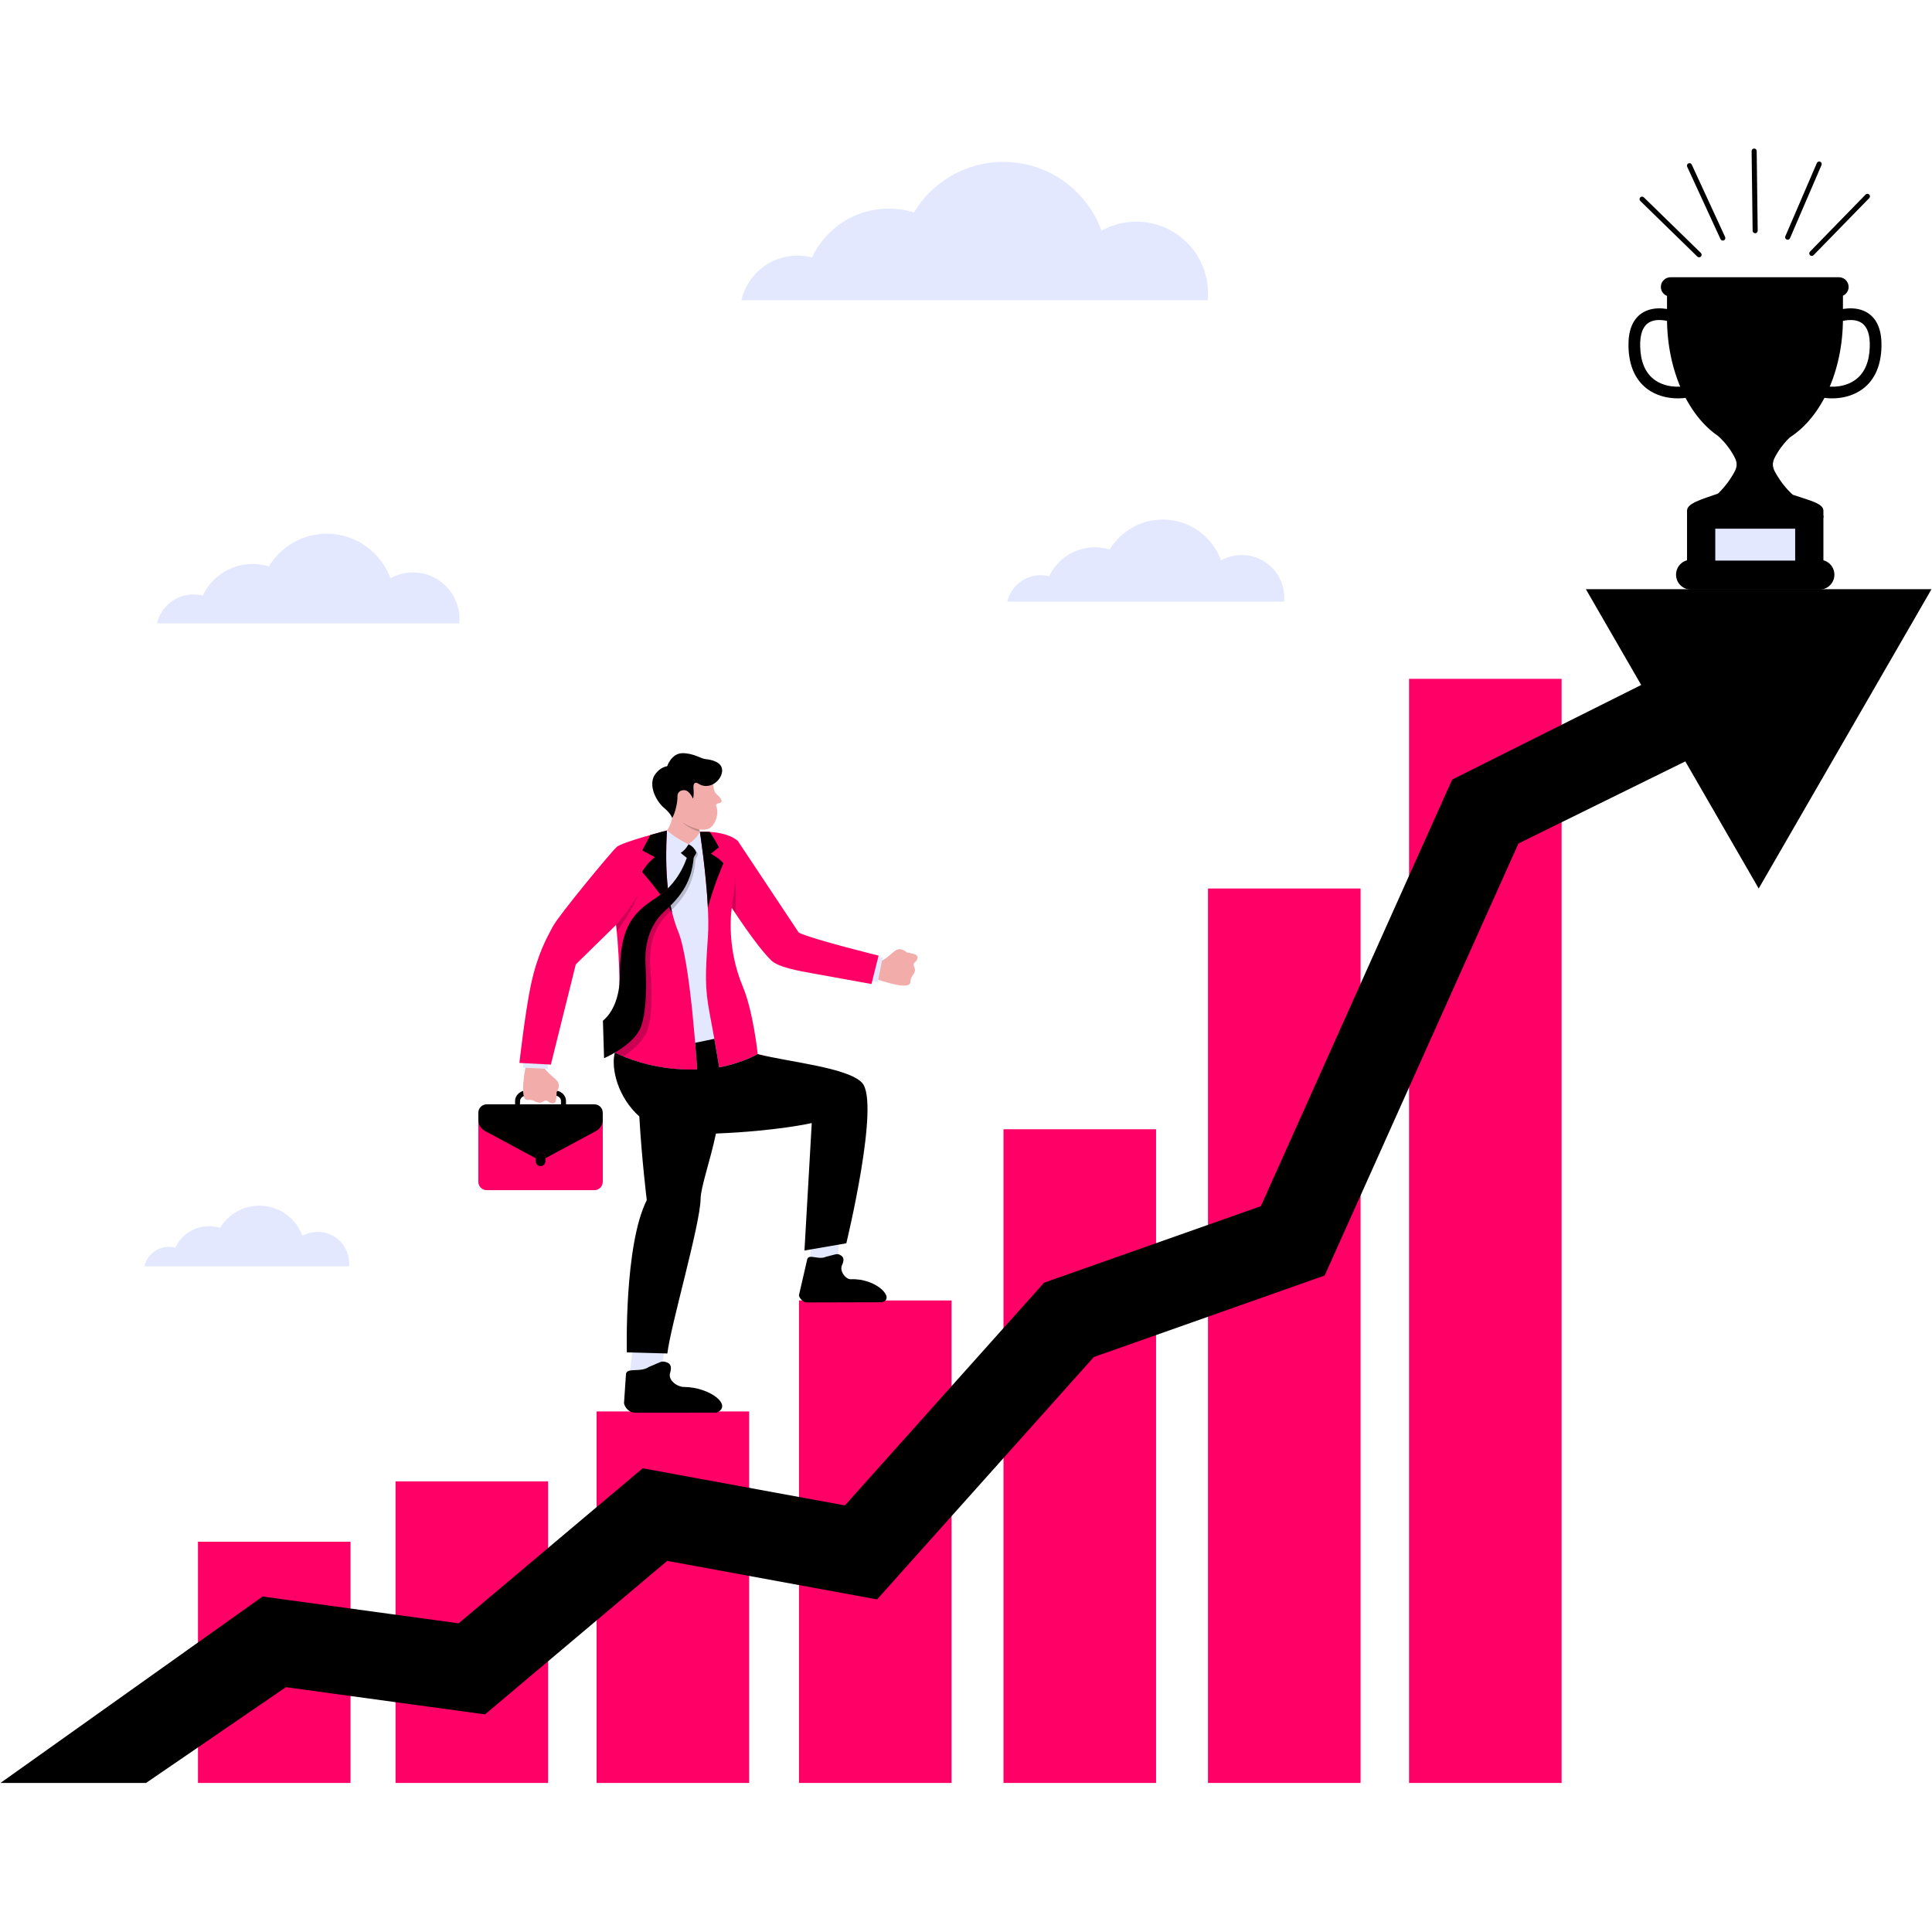 <?xml version="1.0" encoding="UTF-8"?>
<svg xmlns="http://www.w3.org/2000/svg" xmlns:xlink="http://www.w3.org/1999/xlink" width="500" zoomAndPan="magnify" viewBox="0 0 375 375" height="500" preserveAspectRatio="xMidYMid meet" version="1.0">
  <defs>
    <filter x="0%" y="0%" width="100%" height="100%" id="09c0893747">
      <feColorMatrix values="0 0 0 0 1 0 0 0 0 1 0 0 0 0 1 0 0 0 1 0" color-interpolation-filters="sRGB"></feColorMatrix>
    </filter>
    <clipPath id="0d37429d25">
      <path d="M 115 273 L 146 273 L 146 346.078 L 115 346.078 Z M 115 273 " clip-rule="nonzero"></path>
    </clipPath>
    <clipPath id="e5a4901f35">
      <path d="M 76 287 L 107 287 L 107 346.078 L 76 346.078 Z M 76 287 " clip-rule="nonzero"></path>
    </clipPath>
    <clipPath id="f40fd198e6">
      <path d="M 38 299 L 69 299 L 69 346.078 L 38 346.078 Z M 38 299 " clip-rule="nonzero"></path>
    </clipPath>
    <clipPath id="7012c9fa83">
      <path d="M 155 252 L 185 252 L 185 346.078 L 155 346.078 Z M 155 252 " clip-rule="nonzero"></path>
    </clipPath>
    <clipPath id="be9ce6f542">
      <path d="M 194 219 L 225 219 L 225 346.078 L 194 346.078 Z M 194 219 " clip-rule="nonzero"></path>
    </clipPath>
    <clipPath id="62252f78fd">
      <path d="M 234 172 L 265 172 L 265 346.078 L 234 346.078 Z M 234 172 " clip-rule="nonzero"></path>
    </clipPath>
    <clipPath id="7f1045e645">
      <path d="M 273 131 L 304 131 L 304 346.078 L 273 346.078 Z M 273 131 " clip-rule="nonzero"></path>
    </clipPath>
    <clipPath id="015d2a5f29">
      <path d="M 0 114 L 375 114 L 375 346.078 L 0 346.078 Z M 0 114 " clip-rule="nonzero"></path>
    </clipPath>
    <clipPath id="8219ac21b4">
      <path d="M 339 28.828 L 342 28.828 L 342 46 L 339 46 Z M 339 28.828 " clip-rule="nonzero"></path>
    </clipPath>
    <mask id="10b0bb7775">
      <g filter="url(#09c0893747)">
        <rect x="-37.5" width="450" fill="#000000" y="-37.5" height="450" fill-opacity="0.2"></rect>
      </g>
    </mask>
    <clipPath id="2138f1c082">
      <path d="M 2 1 L 19 1 L 19 43.398 L 2 43.398 Z M 2 1 " clip-rule="nonzero"></path>
    </clipPath>
    <clipPath id="e19854ac65">
      <rect x="0" width="21" y="0" height="44"></rect>
    </clipPath>
    <mask id="a598f65b38">
      <g filter="url(#09c0893747)">
        <rect x="-37.5" width="450" fill="#000000" y="-37.5" height="450" fill-opacity="0.2"></rect>
      </g>
    </mask>
    <clipPath id="3ec1bbed49">
      <rect x="0" width="9" y="0" height="6"></rect>
    </clipPath>
    <mask id="ccc089dfbd">
      <g filter="url(#09c0893747)">
        <rect x="-37.5" width="450" fill="#000000" y="-37.5" height="450" fill-opacity="0.2"></rect>
      </g>
    </mask>
    <clipPath id="ea55c72939">
      <rect x="0" width="7" y="0" height="11"></rect>
    </clipPath>
    <mask id="22c8d1c171">
      <g filter="url(#09c0893747)">
        <rect x="-37.5" width="450" fill="#000000" y="-37.5" height="450" fill-opacity="0.2"></rect>
      </g>
    </mask>
    <clipPath id="9dbebe80b4">
      <rect x="0" width="9" y="0" height="11"></rect>
    </clipPath>
    <mask id="7712e688a2">
      <g filter="url(#09c0893747)">
        <rect x="-37.5" width="450" fill="#000000" y="-37.5" height="450" fill-opacity="0.2"></rect>
      </g>
    </mask>
    <clipPath id="a2b0c5785d">
      <rect x="0" width="18" y="0" height="16"></rect>
    </clipPath>
  </defs>
  <path fill="#000000" d="M 101.66 211.719 C 101.688 212.09 101.727 212.406 101.785 212.699 C 101.379 212.824 100.953 213.219 100.953 213.668 L 100.895 214.73 L 99.977 214.73 L 99.977 213.668 C 99.973 212.719 100.77 211.914 101.66 211.719 Z M 101.66 211.719 " fill-opacity="1" fill-rule="nonzero"></path>
  <path fill="#000000" d="M 107.953 211.965 C 107.953 211.965 108.016 211.871 108.098 211.719 C 109.047 211.867 109.859 212.68 109.859 213.668 L 109.859 214.734 L 108.891 214.734 L 108.883 213.668 C 108.883 213.164 108.422 212.746 107.934 212.684 C 107.953 212.289 107.953 211.965 107.953 211.965 Z M 107.953 211.965 " fill-opacity="1" fill-rule="nonzero"></path>
  <path fill="#f2adab" d="M 130.453 158.773 C 130.453 158.773 130.25 160.109 129.441 161.195 L 133.824 165.348 L 134.035 160.605 C 134.035 160.605 136.684 161.516 137.809 160.711 C 138.93 159.906 139.523 157.977 139.094 156.645 C 139.094 156.645 138.633 156.035 139.621 155.875 C 140.609 155.711 139.73 154.676 139.062 154.121 C 138.391 153.566 138.363 151.621 138.363 151.621 L 134.375 150.871 L 128.805 154.398 C 128.805 154.398 130.188 156.77 130.453 158.773 Z M 130.453 158.773 " fill-opacity="1" fill-rule="nonzero"></path>
  <path fill="#f2adab" d="M 135.848 161.469 L 135.48 159.453 L 132.832 161.172 L 133.828 165.348 L 135.754 164.109 Z M 135.848 161.469 " fill-opacity="1" fill-rule="nonzero"></path>
  <path fill="#f2adab" d="M 105.516 206.684 C 105.586 207.957 107.754 209.133 108.285 210 C 108.812 210.863 108.043 211.965 108.043 211.965 C 108.043 211.965 108.051 213.082 107.883 213.688 C 107.711 214.293 107.039 214.355 106.375 213.785 C 105.711 213.219 105.422 214.188 104.559 214.023 C 103.695 213.855 103.543 213.391 102.453 213.5 C 100.551 213.691 102.16 206.359 102.16 206.359 Z M 105.516 206.684 " fill-opacity="1" fill-rule="nonzero"></path>
  <path fill="#f2adab" d="M 170.418 186.578 C 171.691 186.699 173.176 184.73 174.113 184.336 C 175.047 183.941 176.02 184.867 176.02 184.867 C 176.02 184.867 177.129 185.027 177.699 185.285 C 178.273 185.539 178.238 186.215 177.574 186.789 C 176.914 187.359 177.828 187.793 177.539 188.621 C 177.246 189.445 176.762 189.527 176.707 190.621 C 176.617 192.531 169.605 189.844 169.605 189.844 Z M 170.418 186.578 " fill-opacity="1" fill-rule="nonzero"></path>
  <path fill="#e4e8ff" d="M 157.484 240.473 L 157.188 244.684 L 162.57 244.828 L 162.898 240.215 Z M 157.484 240.473 " fill-opacity="1" fill-rule="nonzero"></path>
  <path fill="#e4e8ff" d="M 129.062 260.832 L 128.383 266.164 L 122.227 266.812 L 122.965 260.301 Z M 129.062 260.832 " fill-opacity="1" fill-rule="nonzero"></path>
  <path fill="#e4e8ff" d="M 129.441 161.195 C 129.441 161.195 131.012 162.602 133.641 163.863 C 133.641 163.863 135.129 162.848 135.848 161.469 L 137.934 162.531 C 137.934 162.531 141.062 173.246 141.047 180.027 C 141.027 186.809 144.785 197.262 145.406 205.414 C 145.406 205.414 141.82 213.172 133.988 213.172 C 126.152 213.172 119.336 204.324 119.336 204.324 C 119.336 204.324 120.914 196.406 121.777 192.988 C 122.641 189.574 123.141 183.562 121.777 180.047 C 120.414 176.535 125.816 167.426 127.547 162.961 Z M 129.441 161.195 " fill-opacity="1" fill-rule="nonzero"></path>
  <path fill="#e4e8ff" d="M 101.523 205.898 L 101.531 207.238 L 106.336 207.477 L 106.391 205.938 Z M 101.523 205.898 " fill-opacity="1" fill-rule="nonzero"></path>
  <path fill="#e4e8ff" d="M 169.047 190.406 L 170.371 190.602 L 171.324 185.883 L 169.812 185.598 Z M 169.047 190.406 " fill-opacity="1" fill-rule="nonzero"></path>
  <path fill="#e4e8ff" d="M 143.895 58.277 C 145.035 53.316 149.477 49.613 154.785 49.613 C 155.758 49.613 156.703 49.738 157.605 49.973 C 160.223 44.371 165.906 40.488 172.5 40.488 C 174.203 40.488 175.848 40.75 177.391 41.23 C 180.941 35.355 187.387 31.426 194.754 31.426 C 203.516 31.426 210.98 36.988 213.809 44.773 C 215.809 43.66 218.113 43.02 220.57 43.02 C 228.25 43.02 234.477 49.25 234.477 56.93 C 234.477 57.383 234.453 57.832 234.41 58.277 Z M 143.895 58.277 " fill-opacity="1" fill-rule="nonzero"></path>
  <path fill="#e4e8ff" d="M 30.473 120.996 C 31.211 117.781 34.09 115.379 37.527 115.379 C 38.16 115.379 38.773 115.465 39.355 115.613 C 41.051 111.98 44.738 109.465 49.012 109.465 C 50.113 109.465 51.18 109.633 52.18 109.945 C 54.48 106.137 58.66 103.59 63.434 103.59 C 69.113 103.59 73.949 107.195 75.781 112.242 C 77.078 111.52 78.574 111.105 80.164 111.105 C 85.145 111.105 89.18 115.141 89.18 120.117 C 89.18 120.414 89.164 120.707 89.137 120.992 L 30.473 120.992 Z M 30.473 120.996 " fill-opacity="1" fill-rule="nonzero"></path>
  <path fill="#e4e8ff" d="M 28.012 245.809 C 28.512 243.629 30.461 242.004 32.793 242.004 C 33.223 242.004 33.637 242.062 34.031 242.164 C 35.18 239.703 37.676 238 40.57 238 C 41.316 238 42.039 238.113 42.719 238.324 C 44.277 235.746 47.105 234.02 50.34 234.02 C 54.188 234.02 57.465 236.461 58.707 239.879 C 59.586 239.391 60.598 239.109 61.676 239.109 C 65.047 239.109 67.777 241.844 67.777 245.215 C 67.777 245.414 67.77 245.613 67.75 245.805 L 28.012 245.805 Z M 28.012 245.809 " fill-opacity="1" fill-rule="nonzero"></path>
  <path fill="#e4e8ff" d="M 195.516 116.781 C 196.191 113.836 198.828 111.641 201.977 111.641 C 202.555 111.641 203.117 111.715 203.652 111.852 C 205.207 108.527 208.582 106.223 212.492 106.223 C 213.504 106.223 214.48 106.379 215.395 106.664 C 217.504 103.176 221.328 100.844 225.703 100.844 C 230.902 100.844 235.332 104.145 237.012 108.766 C 238.199 108.105 239.566 107.723 241.023 107.723 C 245.582 107.723 249.281 111.422 249.281 115.98 C 249.281 116.25 249.266 116.516 249.238 116.781 Z M 195.516 116.781 " fill-opacity="1" fill-rule="nonzero"></path>
  <path fill="#ff0066" d="M 129.441 161.195 C 129.441 161.195 120.797 163.426 119.707 164.395 C 118.617 165.359 108.488 177.629 107.336 179.777 C 106.191 181.922 104.332 185.117 103.035 191.227 C 101.926 196.457 100.816 206.312 100.816 206.312 L 106.922 206.637 L 111.762 187.184 L 119.582 179.52 C 119.582 179.52 121.605 196.941 118.492 203.879 C 118.492 203.879 125.527 208.023 135.309 207.566 C 135.309 207.566 134.055 186.773 131.66 180.875 C 129.266 174.977 129.098 167.941 129.441 161.195 Z M 129.441 161.195 " fill-opacity="1" fill-rule="nonzero"></path>
  <path fill="#ff0066" d="M 135.848 161.469 C 135.848 161.469 137.895 174.605 137.406 181.836 C 136.918 189.07 136.762 191.586 137.789 196.961 C 138.82 202.34 139.59 207.18 139.59 207.18 C 139.59 207.18 143.559 206.531 147.074 204.598 C 147.074 204.598 146.215 196.359 144.18 191.504 C 140.809 183.449 142.039 176.195 142.039 176.195 C 142.039 176.195 146.699 183.473 149.699 186.418 C 151.07 187.762 155.238 188.488 157.773 188.941 C 161.727 189.645 169.152 191 169.152 191 L 170.535 185.484 C 170.535 185.484 157.633 182.312 155.035 181.016 L 143.215 163.23 C 143.215 163.223 141.246 161.211 135.848 161.469 Z M 135.848 161.469 " fill-opacity="1" fill-rule="nonzero"></path>
  <path fill="#ff0066" d="M 115.367 231.008 L 94.473 231.008 C 93.574 231.008 92.844 230.277 92.844 229.375 L 92.844 217.109 L 117 217.109 L 117 229.375 C 117 230.277 116.27 231.008 115.367 231.008 Z M 115.367 231.008 " fill-opacity="1" fill-rule="nonzero"></path>
  <g clip-path="url(#0d37429d25)">
    <path fill="#ff0066" d="M 115.797 273.957 L 145.406 273.957 L 145.406 346.07 L 115.797 346.07 Z M 115.797 273.957 " fill-opacity="1" fill-rule="nonzero"></path>
  </g>
  <g clip-path="url(#e5a4901f35)">
    <path fill="#ff0066" d="M 76.773 287.527 L 106.387 287.527 L 106.387 346.07 L 76.773 346.07 Z M 76.773 287.527 " fill-opacity="1" fill-rule="nonzero"></path>
  </g>
  <g clip-path="url(#f40fd198e6)">
    <path fill="#ff0066" d="M 38.426 299.246 L 68.035 299.246 L 68.035 346.07 L 38.426 346.07 Z M 38.426 299.246 " fill-opacity="1" fill-rule="nonzero"></path>
  </g>
  <g clip-path="url(#7012c9fa83)">
    <path fill="#ff0066" d="M 155.086 252.418 L 184.695 252.418 L 184.695 346.07 L 155.086 346.07 Z M 155.086 252.418 " fill-opacity="1" fill-rule="nonzero"></path>
  </g>
  <g clip-path="url(#be9ce6f542)">
    <path fill="#ff0066" d="M 194.781 219.191 L 224.391 219.191 L 224.391 346.07 L 194.781 346.07 Z M 194.781 219.191 " fill-opacity="1" fill-rule="nonzero"></path>
  </g>
  <g clip-path="url(#62252f78fd)">
    <path fill="#ff0066" d="M 234.473 172.461 L 264.086 172.461 L 264.086 346.07 L 234.473 346.07 Z M 234.473 172.461 " fill-opacity="1" fill-rule="nonzero"></path>
  </g>
  <g clip-path="url(#7f1045e645)">
    <path fill="#ff0066" d="M 273.496 131.758 L 303.105 131.758 L 303.105 346.07 L 273.496 346.07 Z M 273.496 131.758 " fill-opacity="1" fill-rule="nonzero"></path>
  </g>
  <path fill="#000000" d="M 327.453 100.066 L 353.922 100.066 L 353.922 112.293 L 327.453 112.293 Z M 327.453 100.066 " fill-opacity="1" fill-rule="evenodd"></path>
  <path fill="#000000" d="M 356.055 111.543 C 356.055 109.945 354.762 108.648 353.16 108.648 L 328.215 108.648 C 326.617 108.648 325.32 109.941 325.32 111.543 C 325.32 113.141 326.613 114.438 328.215 114.438 L 353.16 114.438 C 354.762 114.438 356.055 113.141 356.055 111.543 Z M 356.055 111.543 " fill-opacity="1" fill-rule="evenodd"></path>
  <path fill="#000000" d="M 133.641 163.863 C 133.641 163.863 133.09 164.965 132.129 165.535 C 132.129 165.535 133.453 166.77 134.004 166.836 C 134.555 166.898 135.164 165.535 135.164 165.535 C 135.164 165.535 134.891 164.438 133.641 163.863 Z M 133.641 163.863 " fill-opacity="1" fill-rule="nonzero"></path>
  <path fill="#000000" d="M 133.562 165.684 C 133.562 165.684 132.293 171.004 127.641 174.051 C 122.988 177.102 120.375 179.527 120.312 188.902 C 120.312 188.902 120.695 195.078 117.027 198.121 L 117.25 205.395 C 117.25 205.395 122.105 203.336 123.98 200.195 C 125.852 197.055 125.375 188.898 125.293 187.16 C 125.215 185.422 125.109 180.309 129.117 176.746 C 133.129 173.188 134.438 169.98 134.695 165.852 Z M 133.562 165.684 " fill-opacity="1" fill-rule="nonzero"></path>
  <path fill="#000000" d="M 104.922 226.34 C 105.441 226.34 105.867 225.918 105.867 225.395 L 105.867 224.598 C 105.867 224.07 105.441 223.648 104.922 223.648 C 104.395 223.648 103.973 224.074 103.973 224.598 L 103.973 225.395 C 103.973 225.918 104.398 226.34 104.922 226.34 Z M 104.922 226.34 " fill-opacity="1" fill-rule="nonzero"></path>
  <g clip-path="url(#015d2a5f29)">
    <path fill="#000000" d="M 374.906 114.359 L 307.816 114.359 L 318.555 132.953 L 281.867 151.309 L 244.727 234.121 L 202.652 248.973 L 163.996 292.199 L 124.742 284.996 L 89.02 315.086 L 50.969 309.883 L 0.094 346.07 L 28.348 346.07 L 55.496 327.48 L 94.145 332.762 L 129.508 302.969 L 170.242 310.445 L 212.316 263.398 L 257.121 247.578 L 294.73 163.723 L 327.117 147.785 L 341.363 172.461 Z M 374.906 114.359 " fill-opacity="1" fill-rule="nonzero"></path>
  </g>
  <path fill="#000000" d="M 325.668 77.324 C 323.715 77.324 321.449 76.828 319.613 75.402 C 317.379 73.668 316.195 70.961 316.09 67.367 C 316.004 64.312 316.82 62.137 318.512 60.906 C 321.141 58.992 324.781 60.25 324.938 60.305 C 325.531 60.516 325.836 61.164 325.629 61.754 C 325.418 62.344 324.773 62.652 324.184 62.445 C 324.145 62.434 321.492 61.535 319.844 62.746 C 318.797 63.512 318.297 65.047 318.359 67.305 C 318.441 70.191 319.332 72.312 321.004 73.609 C 323.004 75.164 325.73 75.258 327.457 74.867 C 328.066 74.73 328.676 75.113 328.812 75.727 C 328.949 76.336 328.566 76.945 327.957 77.082 C 327.293 77.23 326.512 77.324 325.668 77.324 Z M 325.668 77.324 " fill-opacity="1" fill-rule="nonzero"></path>
  <path fill="#000000" d="M 356.941 53.812 C 356.23 53.812 355.336 53.812 354.309 53.812 L 326.973 53.812 C 325.91 53.812 324.98 53.812 324.25 53.812 C 323.215 53.812 322.371 54.656 322.371 55.691 C 322.371 56.488 322.867 57.164 323.566 57.438 L 323.566 61.789 C 323.566 71.934 327.652 80.68 333.527 84.66 C 334.078 85.148 335.207 86.258 336.195 87.879 C 336.641 88.609 337.098 89.387 337.082 90.215 C 337.066 91.051 336.559 91.816 336.105 92.551 C 335.082 94.199 333.965 95.336 333.465 95.809 C 330.145 96.961 327.504 97.699 327.453 99.086 L 327.453 100.512 L 353.922 100.512 L 353.922 99.086 C 353.871 97.711 351.266 97.137 347.977 96.031 C 347.848 95.926 346.398 94.664 345.086 92.551 C 344.633 91.816 344.129 91.051 344.109 90.219 C 344.094 89.387 344.547 88.613 344.996 87.883 C 345.848 86.477 346.812 85.457 347.414 84.891 C 353.457 81.031 357.695 72.184 357.715 61.875 C 357.715 61.875 357.715 59.555 357.715 57.402 C 358.367 57.105 358.816 56.453 358.816 55.695 C 358.816 54.652 357.98 53.812 356.941 53.812 Z M 356.941 53.812 " fill-opacity="1" fill-rule="evenodd"></path>
  <path fill="#000000" d="M 355.613 77.324 C 354.773 77.324 353.992 77.23 353.324 77.082 C 352.711 76.945 352.328 76.336 352.465 75.727 C 352.605 75.113 353.215 74.73 353.824 74.867 C 355.551 75.258 358.277 75.164 360.273 73.609 C 361.949 72.312 362.84 70.191 362.922 67.305 C 362.984 65.047 362.488 63.512 361.438 62.746 C 359.785 61.535 357.125 62.438 357.098 62.445 C 356.508 62.652 355.859 62.34 355.656 61.75 C 355.449 61.16 355.754 60.512 356.344 60.305 C 356.5 60.25 360.141 58.992 362.77 60.906 C 364.461 62.137 365.277 64.312 365.191 67.367 C 365.086 70.961 363.902 73.668 361.668 75.402 C 359.836 76.828 357.57 77.324 355.613 77.324 Z M 355.613 77.324 " fill-opacity="1" fill-rule="nonzero"></path>
  <path fill="#e4e8ff" d="M 332.934 102.621 L 348.441 102.621 L 348.441 108.812 L 332.934 108.812 Z M 332.934 102.621 " fill-opacity="1" fill-rule="evenodd"></path>
  <path fill="#000000" d="M 334.398 46.695 C 334.211 46.695 334.035 46.594 333.949 46.41 L 327.48 32.363 C 327.363 32.117 327.473 31.828 327.719 31.711 C 327.965 31.598 328.254 31.707 328.371 31.953 L 334.844 46 C 334.953 46.246 334.848 46.535 334.602 46.652 C 334.539 46.684 334.469 46.695 334.398 46.695 Z M 334.398 46.695 " fill-opacity="1" fill-rule="nonzero"></path>
  <path fill="#000000" d="M 346.988 46.535 C 346.922 46.535 346.855 46.523 346.793 46.496 C 346.543 46.391 346.426 46.102 346.535 45.852 L 352.652 31.645 C 352.758 31.395 353.047 31.281 353.297 31.387 C 353.547 31.496 353.66 31.785 353.555 32.031 L 347.438 46.238 C 347.359 46.426 347.176 46.535 346.988 46.535 Z M 346.988 46.535 " fill-opacity="1" fill-rule="nonzero"></path>
  <g clip-path="url(#8219ac21b4)">
    <path fill="#000000" d="M 340.676 45.277 C 340.41 45.277 340.191 45.062 340.184 44.793 L 339.988 29.324 C 339.988 29.055 340.203 28.832 340.477 28.828 C 340.477 28.828 340.48 28.828 340.48 28.828 C 340.746 28.828 340.969 29.043 340.973 29.312 L 341.168 44.781 C 341.168 45.051 340.953 45.273 340.684 45.277 C 340.68 45.277 340.676 45.277 340.676 45.277 Z M 340.676 45.277 " fill-opacity="1" fill-rule="nonzero"></path>
  </g>
  <path fill="#000000" d="M 351.668 49.672 C 351.543 49.672 351.422 49.621 351.328 49.531 C 351.133 49.34 351.129 49.031 351.32 48.836 L 362.117 37.762 C 362.309 37.566 362.617 37.562 362.812 37.754 C 363.008 37.945 363.012 38.254 362.82 38.449 L 352.02 49.523 C 351.926 49.621 351.797 49.672 351.668 49.672 Z M 351.668 49.672 " fill-opacity="1" fill-rule="nonzero"></path>
  <path fill="#000000" d="M 329.793 49.945 C 329.672 49.945 329.547 49.898 329.453 49.805 L 318.379 39.004 C 318.184 38.816 318.18 38.504 318.371 38.312 C 318.559 38.117 318.871 38.113 319.066 38.305 L 330.141 49.102 C 330.336 49.293 330.336 49.602 330.148 49.797 C 330.051 49.895 329.922 49.945 329.793 49.945 Z M 329.793 49.945 " fill-opacity="1" fill-rule="nonzero"></path>
  <path fill="#000000" d="M 135.848 161.469 C 135.848 161.469 137.066 169.297 137.398 176.195 C 138.582 171.734 140.418 167.566 140.418 167.566 C 139.766 166.684 137.98 165.707 137.98 165.707 L 139.535 164.461 C 138.992 163.379 138.32 162.293 137.777 161.473 C 137.191 161.441 136.547 161.434 135.848 161.469 Z M 135.848 161.469 " fill-opacity="1" fill-rule="nonzero"></path>
  <path fill="#000000" d="M 130.453 158.773 C 130.453 158.773 130.258 157.941 128.926 156.844 C 127.594 155.746 125.961 152.977 126.863 150.812 C 126.863 150.812 127.609 149.094 129.504 148.711 C 129.504 148.711 130.336 146.184 132.496 146.191 C 134.652 146.199 135.996 147.242 136.949 147.34 C 137.902 147.438 140.324 147.836 140.164 149.723 C 140.004 151.605 137.562 153.508 135.441 152.039 C 135.441 152.039 134.484 151.453 134.609 153.043 C 134.734 154.633 134.5 155.012 134.5 155.012 C 134.5 155.012 133.867 153.48 132.918 153.383 C 131.965 153.285 131.449 153.902 131.492 154.648 C 131.547 155.582 131.039 157.977 130.453 158.773 Z M 130.453 158.773 " fill-opacity="1" fill-rule="nonzero"></path>
  <path fill="#000000" d="M 129.832 176.094 C 130.059 176.461 130.277 176.828 130.477 177.191 C 130.359 176.723 130.258 176.246 130.16 175.77 C 130.055 175.879 129.941 175.984 129.832 176.094 Z M 129.832 176.094 " fill-opacity="1" fill-rule="nonzero"></path>
  <path fill="#000000" d="M 124.613 169.234 C 124.613 169.234 126.395 171.211 128.188 173.668 C 128.715 173.281 129.199 172.863 129.637 172.43 C 129.219 168.758 129.25 164.934 129.441 161.195 C 129.441 161.195 127.996 161.566 126.211 162.074 C 125.734 162.988 125.129 164.164 124.66 165.07 L 127.105 166.383 C 127.105 166.383 125.684 167.41 124.613 169.234 Z M 124.613 169.234 " fill-opacity="1" fill-rule="nonzero"></path>
  <path fill="#000000" d="M 115.367 214.348 L 94.473 214.348 C 93.574 214.348 92.844 215.078 92.844 215.977 L 92.844 217.367 C 92.844 218.266 93.34 219.094 94.133 219.523 L 103.766 224.703 C 103.832 224.738 103.902 224.77 103.973 224.801 L 103.973 224.598 C 103.973 224.074 104.398 223.648 104.922 223.648 C 105.441 223.648 105.867 224.074 105.867 224.598 L 105.867 224.801 C 105.938 224.77 106.012 224.738 106.078 224.703 L 115.711 219.523 C 116.504 219.094 116.996 218.266 116.996 217.367 L 116.996 215.98 C 117 215.078 116.27 214.348 115.367 214.348 Z M 115.367 214.348 " fill-opacity="1" fill-rule="nonzero"></path>
  <path fill="#000000" d="M 139.121 274.191 L 123.266 274.203 C 121.879 274.211 121.012 272.754 121.133 272.16 L 121.508 266.621 C 121.828 265.402 124.281 266.453 125.941 265.328 C 128.195 264.406 128.328 264.156 129.062 264.32 C 130.344 264.594 130.324 265.398 130.109 266.344 C 129.504 267.887 131.488 269.203 132.73 269.207 C 137.793 269.23 142.293 272.793 139.121 274.191 Z M 139.121 274.191 " fill-opacity="1" fill-rule="nonzero"></path>
  <path fill="#000000" d="M 171.199 252.762 L 156.484 252.801 C 155.887 252.797 154.93 251.77 155.105 251.277 L 156.699 244.348 C 157.121 243.352 158.902 244.629 160.367 243.922 C 162.266 243.477 162.406 243.281 162.961 243.539 C 163.93 243.969 163.801 244.656 163.496 245.438 C 162.801 246.664 164.16 248.344 165.152 248.301 C 170.09 248.07 173.891 252.051 171.199 252.762 Z M 171.199 252.762 " fill-opacity="1" fill-rule="nonzero"></path>
  <path fill="#000000" d="M 167.312 210.152 C 164.484 207.172 152.855 206.109 147.074 204.594 C 143.559 206.527 139.59 207.18 139.59 207.18 C 139.59 207.18 139.219 204.852 138.648 201.633 C 137.48 201.879 135.988 202.203 134.93 202.395 C 135.047 203.824 135.137 205.035 135.199 205.93 C 135.215 206.129 135.227 206.312 135.234 206.48 C 135.238 206.527 135.242 206.578 135.246 206.621 C 135.27 206.969 135.285 207.219 135.297 207.379 C 135.305 207.488 135.309 207.566 135.309 207.566 C 134.238 207.613 133.211 207.602 132.211 207.551 C 131.883 207.539 131.574 207.5 131.25 207.477 C 130.598 207.426 129.949 207.367 129.336 207.281 C 128.988 207.234 128.66 207.18 128.328 207.121 C 127.77 207.031 127.223 206.93 126.703 206.816 C 126.398 206.75 126.094 206.684 125.805 206.609 C 125.293 206.484 124.805 206.355 124.344 206.223 C 122.043 205.547 120.289 204.789 119.34 204.32 C 119.34 204.32 119.336 204.32 119.336 204.32 C 118.527 207.559 120.047 213.102 124.09 216.699 C 124.562 225.02 125.539 232.945 125.539 232.945 C 121.121 241.688 121.672 262.496 121.672 262.496 L 129.535 262.711 C 130.133 257.43 135.926 237.648 135.984 232.715 C 136.012 230.414 137.859 225.293 138.965 220.02 C 150.852 219.543 157.562 217.984 157.562 217.984 L 156.145 242.723 L 164.27 241.324 C 164.27 241.324 170.914 213.945 167.312 210.152 Z M 167.312 210.152 " fill-opacity="1" fill-rule="nonzero"></path>
  <g mask="url(#10b0bb7775)">
    <g transform="matrix(1, 0, 0, 1, 117, 163)">
      <g clip-path="url(#e19854ac65)">
        <g clip-path="url(#2138f1c082)">
          <path fill="#000000" d="M 17.797 1.805 C 18.082 2.199 18.164 2.531 18.164 2.531 C 18.164 2.531 17.945 3.023 17.652 3.398 C 17.312 7.266 15.945 10.344 12.117 13.746 C 8.109 17.305 8.215 22.418 8.293 24.156 C 8.371 25.898 8.852 34.051 6.977 37.195 C 5.91 38.977 3.887 40.414 2.332 41.32 C 2.109 42.176 2.121 43.211 2.121 43.211 C 2.121 43.211 6.496 41.016 8.281 37.82 C 10.066 34.629 9.359 26.492 9.23 24.758 C 9.105 23.02 8.855 17.914 12.762 14.238 C 16.492 10.734 17.77 7.617 18 3.742 C 18.281 3.359 18.492 2.859 18.492 2.859 C 18.492 2.859 18.34 2.312 17.797 1.805 Z M 17.797 1.805 " fill-opacity="1" fill-rule="nonzero"></path>
        </g>
      </g>
    </g>
  </g>
  <g mask="url(#a598f65b38)">
    <g transform="matrix(1, 0, 0, 1, 129, 158)">
      <g clip-path="url(#3ec1bbed49)">
        <path fill="#000000" d="M 6.762 2.996 L 6.672 2.984 C 6.672 2.984 4.855 2.602 3.398 1.555 C 3.398 1.555 4.488 2.746 6.848 3.469 Z M 6.762 2.996 " fill-opacity="1" fill-rule="nonzero"></path>
      </g>
    </g>
  </g>
  <g mask="url(#ccc089dfbd)">
    <g transform="matrix(1, 0, 0, 1, 139, 168)">
      <g clip-path="url(#ea55c72939)">
        <path fill="#000000" d="M 3.711 2.129 C 3.711 4.148 3.039 8.195 3.039 8.195 C 3.039 8.195 3.289 8.586 3.707 9.219 C 3.707 9.211 3.711 9.203 3.711 9.191 C 3.961 5.66 3.711 2.129 3.711 2.129 Z M 3.711 2.129 " fill-opacity="1" fill-rule="nonzero"></path>
      </g>
    </g>
  </g>
  <g mask="url(#22c8d1c171)">
    <g transform="matrix(1, 0, 0, 1, 117, 171)">
      <g clip-path="url(#9dbebe80b4)">
        <path fill="#000000" d="M 2.715 9.809 C 6.105 5.195 6.969 2.324 6.969 2.324 C 5.566 5.199 2.582 8.52 2.582 8.52 C 2.582 8.52 2.637 8.992 2.715 9.809 Z M 2.715 9.809 " fill-opacity="1" fill-rule="nonzero"></path>
      </g>
    </g>
  </g>
  <g mask="url(#7712e688a2)">
    <g transform="matrix(1, 0, 0, 1, 332, 83)">
      <g clip-path="url(#a2b0c5785d)">
        <path fill="#000000" d="M 13.086 9.547 C 12.633 8.809 12.129 8.047 12.109 7.215 C 12.094 6.383 12.547 5.609 12.996 4.875 C 13.848 3.473 14.812 2.453 15.414 1.887 C 13.336 3.211 11.047 3.949 8.641 3.949 C 6.102 3.949 3.695 3.125 1.527 1.656 C 2.078 2.145 3.207 3.254 4.195 4.875 C 4.641 5.605 5.098 6.379 5.082 7.211 C 5.066 8.047 4.559 8.809 4.105 9.543 C 2.734 11.754 1.191 13.047 1.191 13.047 C 1.191 15.152 16 15.152 16 13.047 C 16 13.051 14.457 11.762 13.086 9.547 Z M 13.086 9.547 " fill-opacity="1" fill-rule="evenodd"></path>
      </g>
    </g>
  </g>
</svg>
